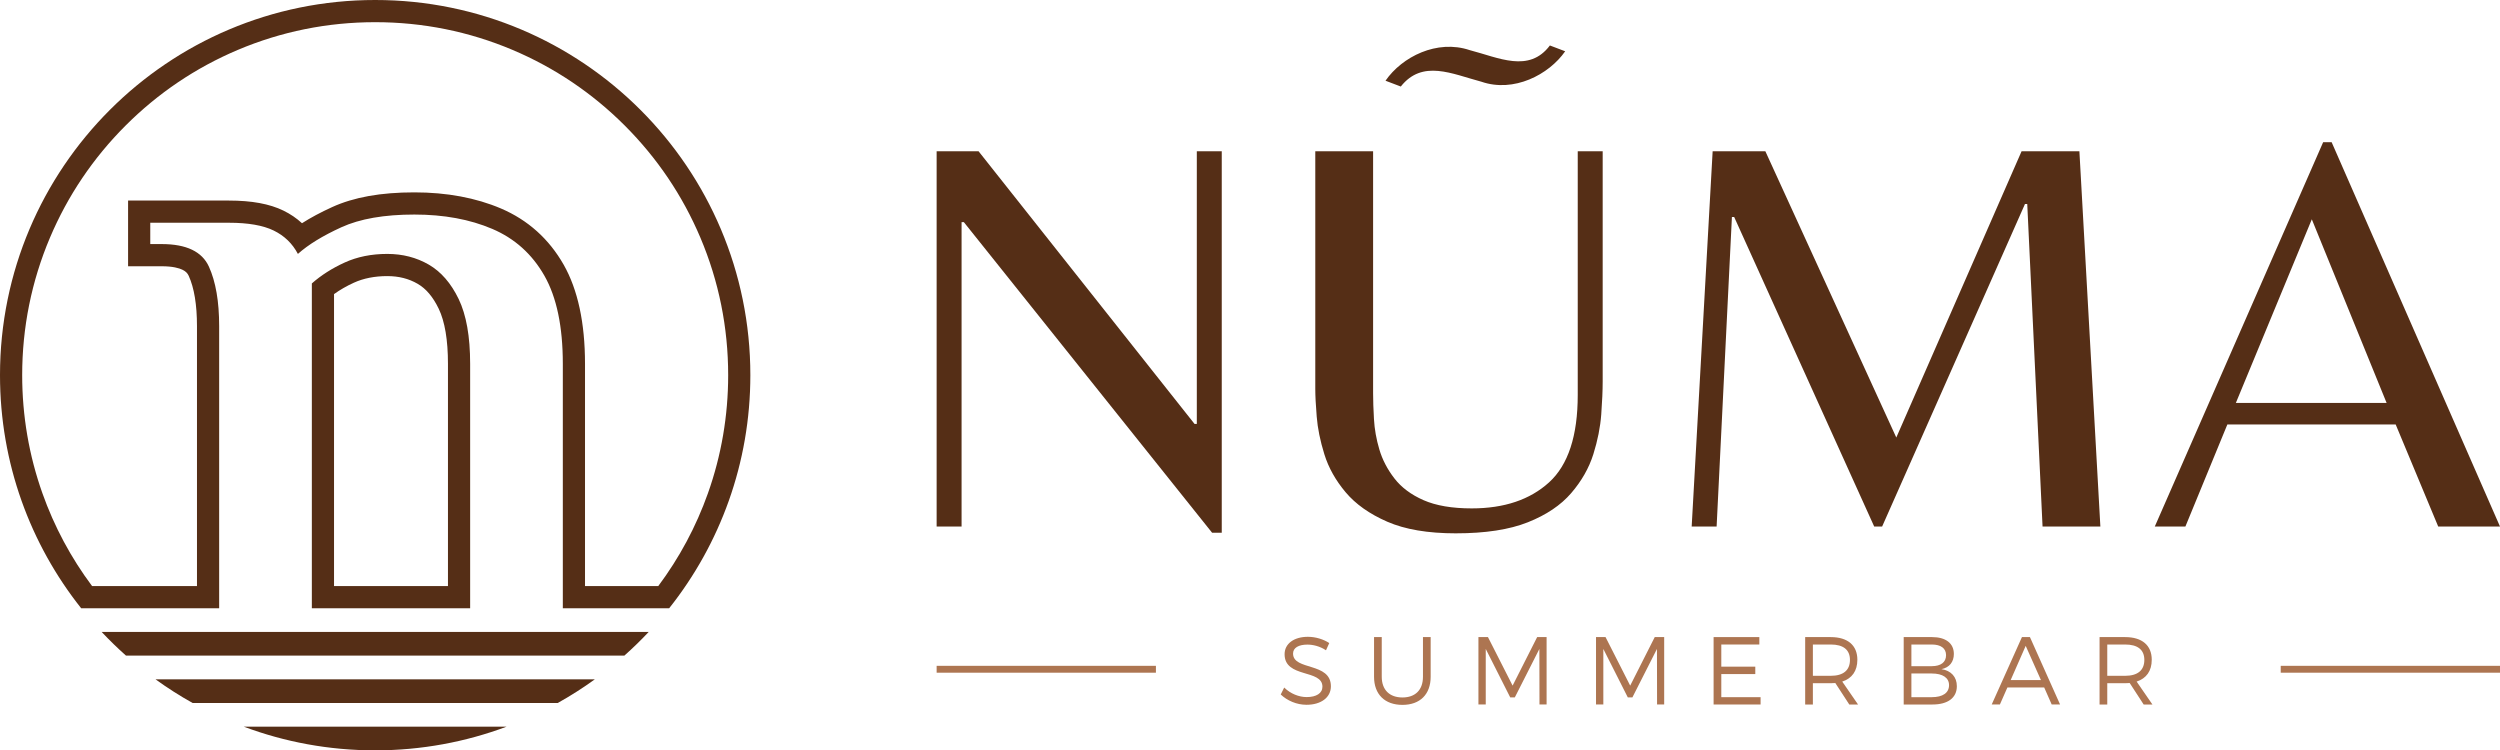 <svg xmlns="http://www.w3.org/2000/svg" id="Layer_2" viewBox="0 0 1690.455 507.375"><g id="Components"><g id="e2a6e427-5665-4f39-ba92-bb6ace21b0f7_1"><line x1="781.607" y1="452.542" x2="633.333" y2="452.542" style="fill:none; stroke:#ad7551; stroke-miterlimit:10; stroke-width:4.651px;"></line><path d="M898.822,434.828l-2.214,4.884c-4.167-2.8-8.92-3.842-12.566-3.842-5.925,0-9.701,2.148-9.701,6.056,0,11.654,25.588,5.664,25.588,22.137,0,7.618-6.771,12.501-16.473,12.501-6.706,0-13.087-2.8-17.449-6.967l2.344-4.688c4.232,4.167,9.962,6.445,15.171,6.445,6.576,0,10.678-2.604,10.678-7.031,0-11.98-25.588-5.6-25.588-21.942,0-7.097,6.315-11.784,15.757-11.784,5.273,0,10.612,1.692,14.454,4.231Z" style="fill:#ad7551; stroke-width:0px;"></path><path d="M967.388,457.616c0,11.851-7.162,19.013-19.077,19.013-11.98,0-19.207-7.162-19.207-19.013v-26.824h5.208v26.824c0,8.921,5.34,13.999,13.999,13.999s13.868-5.078,13.868-13.999v-26.824h5.209v26.824Z" style="fill:#ad7551; stroke-width:0px;"></path><path d="M1040.968,476.368l-.065-37.568-16.604,32.75h-3.125l-16.537-32.75v37.568h-4.949v-45.576h6.446l16.668,32.815,16.602-32.815h6.381v45.576h-4.818Z" style="fill:#ad7551; stroke-width:0px;"></path><path d="M1120.475,476.368l-.065-37.568-16.604,32.75h-3.125l-16.537-32.75v37.568h-4.949v-45.576h6.446l16.668,32.815,16.602-32.815h6.381v45.576h-4.818Z" style="fill:#ad7551; stroke-width:0px;"></path><path d="M1163.912,435.805v14.976h22.984v5.014h-22.984v15.626h26.565v4.948h-31.773v-45.576h30.927v5.013h-25.719Z" style="fill:#ad7551; stroke-width:0px;"></path><path d="M1241.008,461.849c-.978.065-2.019.131-3.061.131h-12.11v14.389h-5.209v-45.576h17.319c11.459,0,17.97,5.599,17.97,15.301,0,7.617-3.646,12.631-10.222,14.779l10.678,15.496h-5.925l-9.44-14.52ZM1237.948,456.966c8.334,0,12.957-3.647,12.957-10.743,0-6.967-4.623-10.418-12.957-10.418h-12.11v21.161h12.11Z" style="fill:#ad7551; stroke-width:0px;"></path><path d="M1306.449,430.792c9.181,0,14.715,4.167,14.715,11.394,0,5.404-2.995,9.181-8.398,10.287,6.575.978,10.417,5.274,10.417,11.524,0,7.814-6.055,12.371-16.407,12.371h-19.533v-45.576h19.207ZM1292.451,450.455h13.738c6.186,0,9.701-2.67,9.701-7.423,0-4.688-3.516-7.228-9.701-7.228h-13.738v14.65ZM1292.451,471.42h13.738c7.487,0,11.72-2.93,11.72-8.139,0-4.948-4.232-7.878-11.72-7.878h-13.738v16.017Z" style="fill:#ad7551; stroke-width:0px;"></path><path d="M1357.372,464.844l-5.078,11.524h-5.534l20.444-45.576h5.403l20.38,45.576h-5.665l-5.078-11.524h-24.872ZM1369.743,436.717l-10.157,23.113h20.444l-10.287-23.113Z" style="fill:#ad7551; stroke-width:0px;"></path><path d="M1440.068,461.849c-.978.065-2.019.131-3.061.131h-12.11v14.389h-5.209v-45.576h17.319c11.459,0,17.97,5.599,17.97,15.301,0,7.617-3.646,12.631-10.222,14.779l10.678,15.496h-5.925l-9.44-14.52ZM1437.007,456.966c8.334,0,12.957-3.647,12.957-10.743,0-6.967-4.623-10.418-12.957-10.418h-12.11v21.161h12.11Z" style="fill:#ad7551; stroke-width:0px;"></path><line x1="1690.455" y1="452.542" x2="1542.18" y2="452.542" style="fill:none; stroke:#ad7551; stroke-miterlimit:10; stroke-width:4.651px;"></line><path d="M819.616,360.247l-167.884-210.044h-1.533v205.829h-16.866V102.292h28.36l146.038,184.364h1.533V102.292h16.866v257.955h-6.514Z" style="fill:#552e16; stroke-width:0px;"></path><path d="M984.433,360.632c-18.913,0-34.377-2.623-46.378-7.857-12.017-5.234-21.407-11.885-28.178-19.932-6.771-8.052-11.561-16.609-14.371-25.68-2.818-9.071-4.542-17.566-5.171-25.493-.646-7.915-.961-14.18-.961-18.78V102.292h39.093v163.666c0,4.857.191,10.675.58,17.442.381,6.771,1.591,13.604,3.638,20.504,2.039,6.899,5.428,13.418,10.161,19.551,4.724,6.133,11.304,11.056,19.733,14.756,8.437,3.705,19.294,5.557,32.587,5.557,21.971,0,39.408-5.876,52.32-17.632,12.896-11.748,19.352-31.431,19.352-59.025V102.292h16.866v155.618c0,6.133-.323,13.546-.961,22.228-.638,8.694-2.428,17.698-5.362,27.026-2.942,9.328-7.923,18.08-14.951,26.256-7.028,8.18-16.799,14.756-29.322,19.737-12.523,4.985-28.742,7.476-48.674,7.476Z" style="fill:#552e16; stroke-width:0px;"></path><path d="M947.195,58.511l-10.343-3.93c11.185-16.205,34.841-28.106,56.911-20.691,19.619,5.087,40.128,15.655,54.243-3.143l10.343,3.928c-11.036,15.838-34.785,28.177-56.72,20.564-19.938-5.306-39.778-15.171-54.434,3.273Z" style="fill:#552e16; stroke-width:0px;"></path><path d="M1143.88,356.032l14.18-253.74h35.645l88.538,193.564,84.709-193.564h39.101l14.18,253.74h-39.093l-10.351-218.095h-1.533l-96.593,218.095h-5.362l-94.679-209.281h-1.533l-10.343,209.281h-16.866Z" style="fill:#552e16; stroke-width:0px;"></path><path d="M1457.032,356.032l113.84-259.873h5.743l113.84,259.873h-41.778l-28.75-68.995h-113.832l-28.369,68.995h-20.694ZM1511.838,272.476h101.955l-50.588-124.191-51.367,124.191Z" style="fill:#552e16; stroke-width:0px;"></path><path d="M402.246,459.331H105.131c8.03,5.811,16.413,11.16,25.111,16.015h246.893c8.699-4.855,17.082-10.204,25.111-16.015Z" style="fill:#552e16; stroke-width:0px;"></path><path d="M68.734,427.301c5.242,5.582,10.735,10.925,16.459,16.015h336.991c5.724-5.09,11.216-10.432,16.459-16.015H68.734Z" style="fill:#552e16; stroke-width:0px;"></path><path d="M164.828,491.361c27.656,10.345,57.594,16.015,88.86,16.015s61.204-5.67,88.86-16.015h-177.72Z" style="fill:#552e16; stroke-width:0px;"></path><path d="M261.889,186.695c7.736,0,14.445,1.701,20.5,5.196,5.703,3.297,10.363,8.805,14.24,16.822,4.165,8.637,6.276,21.186,6.276,37.299v150.274h-77.04v-197.418c4.003-2.879,8.494-5.459,13.415-7.705,6.492-2.965,14.099-4.468,22.609-4.468M261.889,171.695c-10.729,0-20.339,1.941-28.84,5.823-8.51,3.883-15.902,8.597-22.185,14.143v219.625h107.04v-165.274c0-18.483-2.592-33.086-7.765-43.813-5.183-10.72-11.925-18.484-20.244-23.294-8.319-4.801-17.66-7.21-28.008-7.21h0Z" style="fill:#552e16; stroke-width:0px;"></path><path d="M253.688,15c32.23,0,63.487,6.309,92.904,18.751,28.421,12.021,53.949,29.233,75.874,51.159,21.926,21.925,39.138,47.453,51.159,75.874,12.442,29.417,18.751,60.674,18.751,92.903,0,27.419-4.607,54.296-13.692,79.882-7.985,22.488-19.264,43.553-33.571,62.717h-49.538v-150.274c0-27.654-4.859-50.211-14.445-67.047-9.938-17.441-24.189-30.22-42.368-37.984-16.976-7.237-36.682-10.907-58.571-10.907-22.718,0-40.899,3.254-55.587,9.95-7.746,3.533-14.513,7.15-20.401,10.911-3.665-3.387-7.859-6.238-12.562-8.533-9.374-4.564-21.409-6.782-36.792-6.782h-68.242v44.42h22.764c7.499,0,11.739,1.275,13.976,2.345,2.138,1.023,3.413,2.256,4.255,4.106,3.71,8.173,5.591,19.615,5.591,34.01v175.786H62.265c-14.307-19.164-25.586-40.23-33.572-62.717-9.086-25.586-13.693-52.463-13.693-79.882,0-32.23,6.309-63.486,18.752-92.903,12.021-28.421,29.233-53.949,51.159-75.874,21.926-21.926,47.454-39.138,75.874-51.159,29.417-12.442,60.674-18.751,92.903-18.751M253.688,0C113.581,0,0,113.58,0,253.688c0,59.556,20.526,114.315,54.885,157.599h93.309v-190.786c0-16.639-2.314-30.036-6.933-40.21-4.627-10.164-15.252-15.251-31.89-15.251h-7.764v-14.42h53.242c12.938,0,23.017,1.759,30.227,5.269,7.21,3.519,12.66,8.788,16.361,15.807,7.019-6.282,16.82-12.288,29.394-18.024,12.566-5.729,29.021-8.597,49.361-8.597,19.965,0,37.523,3.24,52.688,9.705,15.156,6.474,26.898,17.011,35.217,31.612,8.32,14.611,12.478,34.482,12.478,59.621v165.274h71.918c34.359-43.284,54.884-98.043,54.884-157.599C507.376,113.58,393.796,0,253.688,0h0Z" style="fill:#552e16; stroke-width:0px;"></path></g></g></svg>